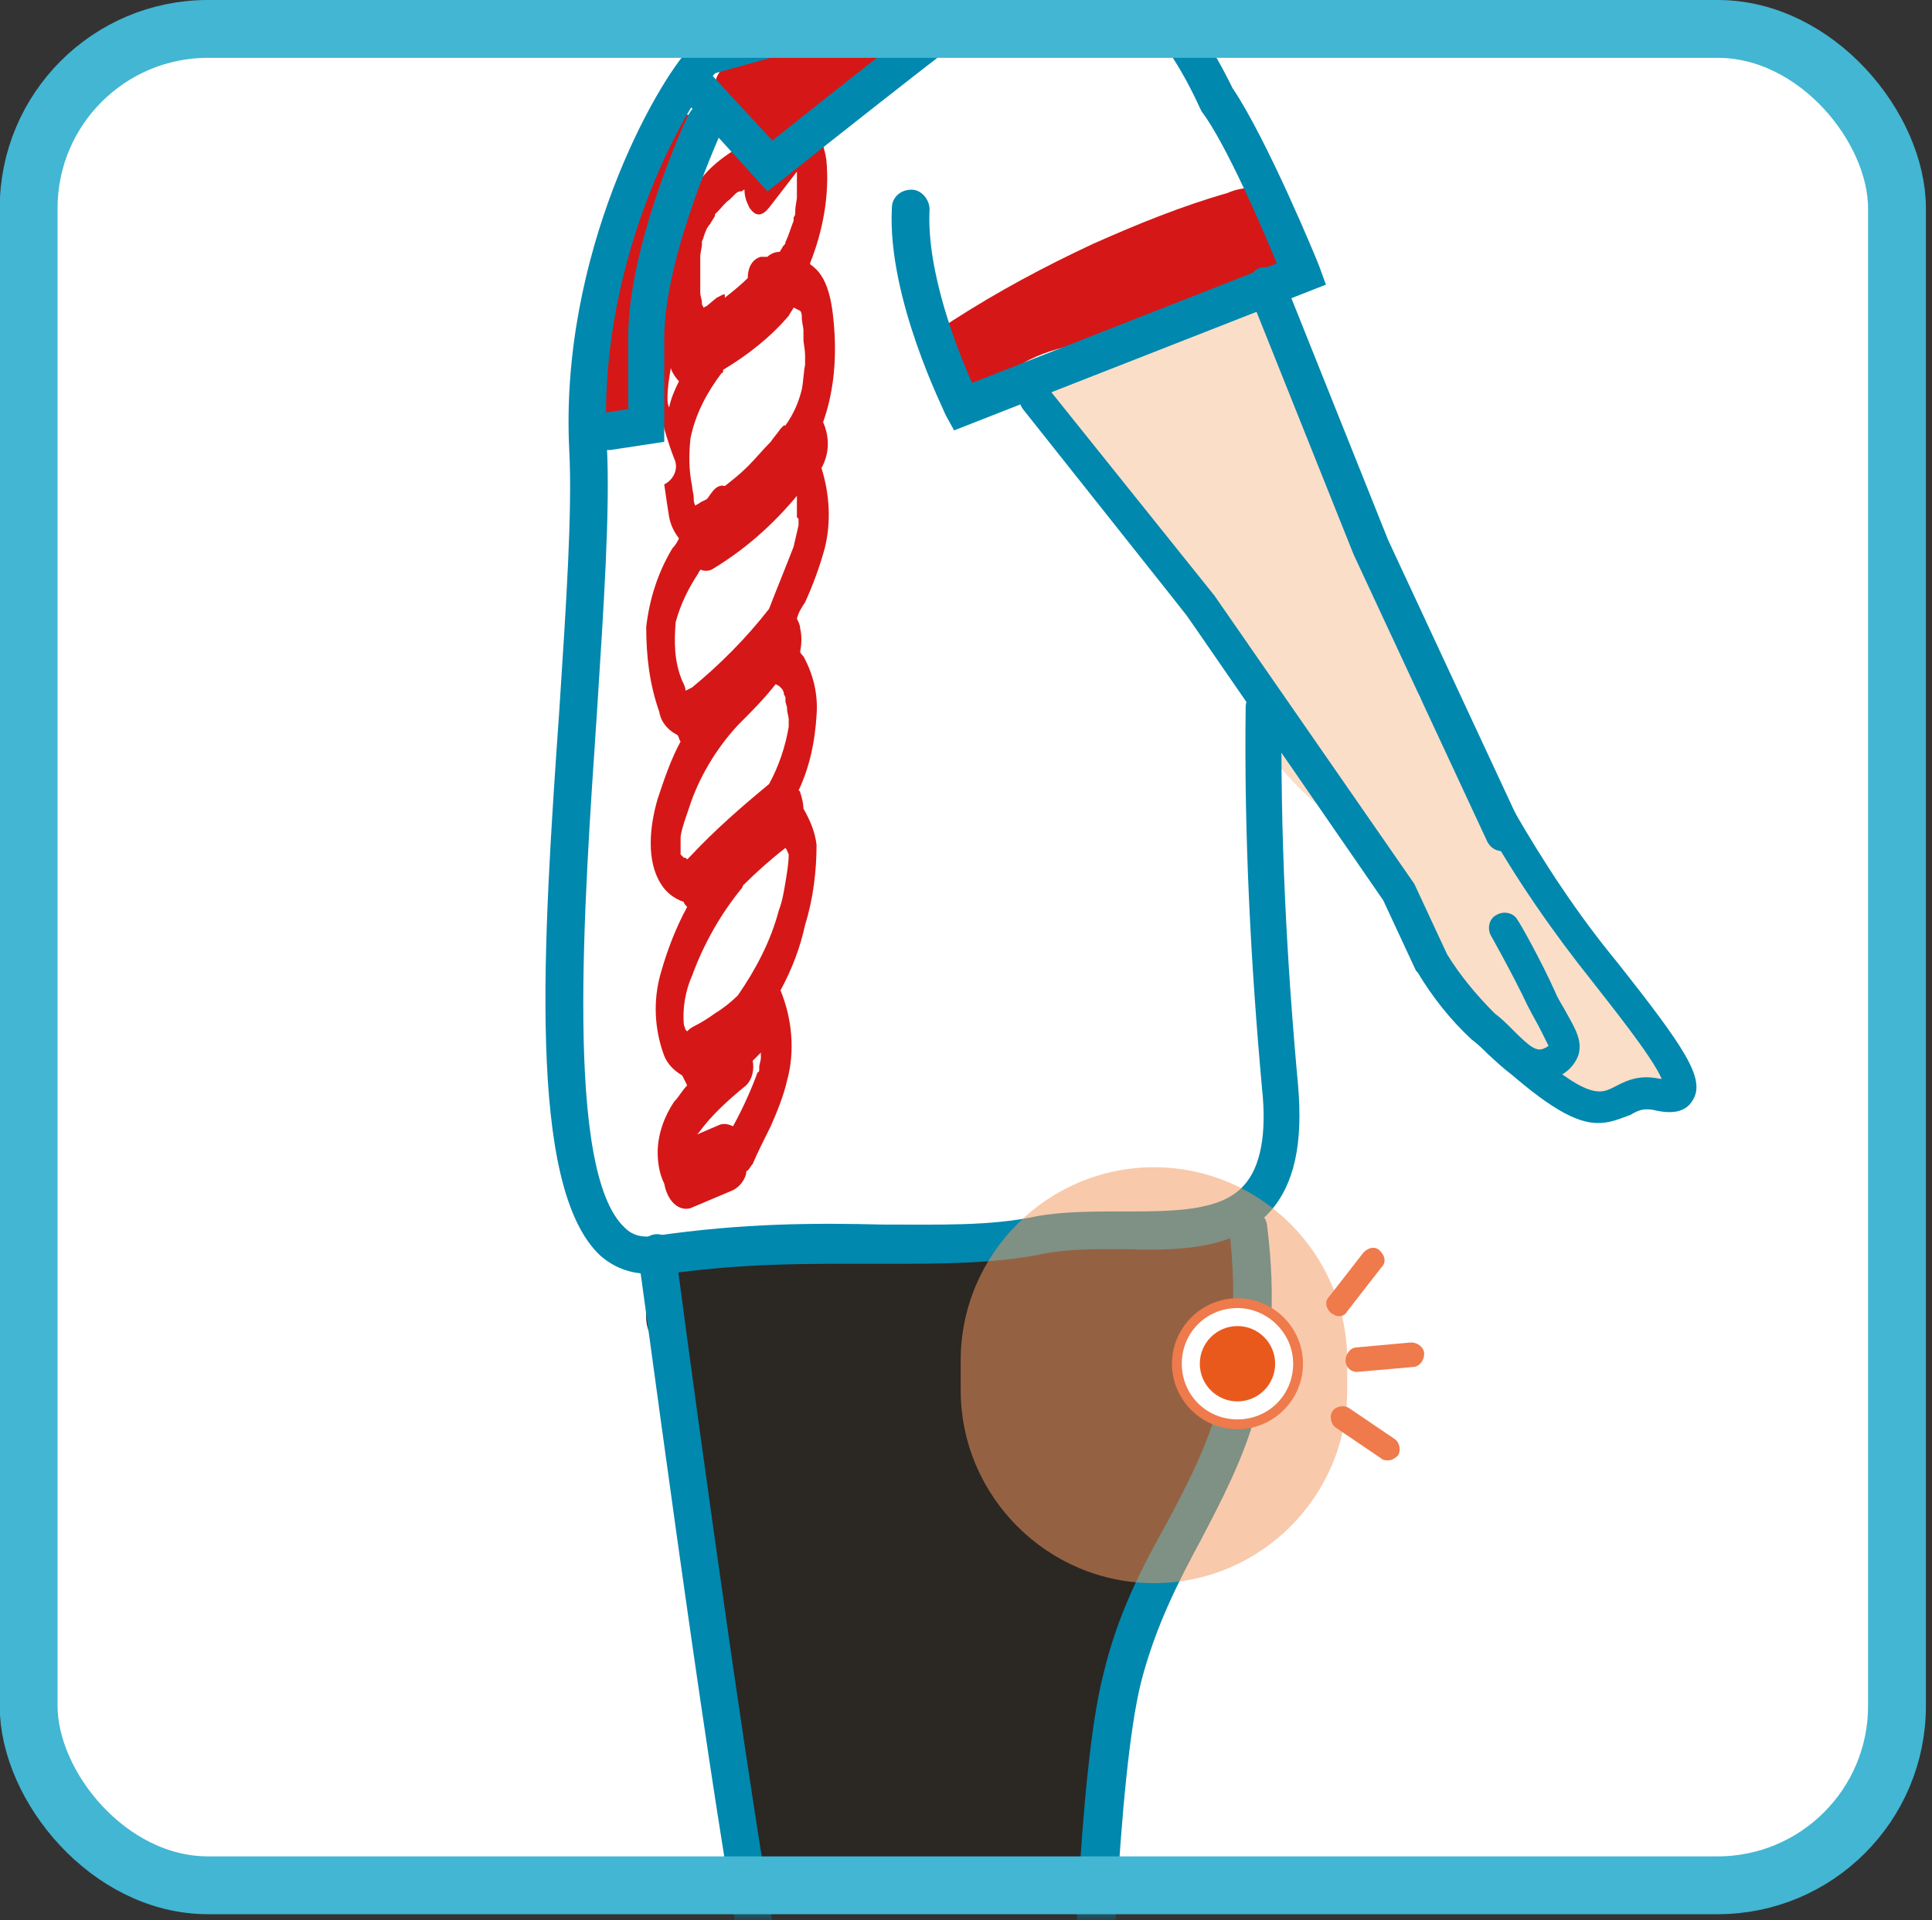<?xml version="1.0" encoding="utf-8"?>
<svg width="167" height="166" viewBox="0 0 167 166" fill="none" xmlns="http://www.w3.org/2000/svg">
<rect x="0" y="0" width="167" height="166" fill="#333333" stroke="none"/>
<rect x="2.476" y="2.5" width="161.497" height="160.397" rx="15.5" fill="#FFFFFF"/>
<mask id="mask0" mask-type="alpha" maskUnits="userSpaceOnUse" x="0" y="0" width="167" height="166">
<rect x="0.902" width="165.397" height="165.397" rx="18" fill="#C4C4C4"/>
</mask>
<g mask="url(#mask0)">
<path d="M110.08 71.186C109.373 66.373 108.24 61.701 106.683 57.171C105.125 53.065 102.719 49.384 98.188 48.11L97.622 47.968C94.932 43.58 92.526 38.908 90.544 34.094C90.119 32.82 89.269 31.829 88.137 31.121C90.402 29.564 92.667 28.29 95.074 27.016C96.631 26.166 98.33 25.6 100.029 25.034C102.011 24.326 104.559 24.184 106.4 23.193C111.779 20.362 108.665 14.557 106.116 10.877C103.71 7.337 100.737 4.081 97.622 1.108C94.083 -2.148 90.26 -4.413 85.588 -2.148C84.739 -1.723 84.173 -1.015 83.748 -0.166C80.917 0.259 79.076 2.949 79.501 5.638V5.78L79.218 6.063C77.377 5.638 75.537 6.205 74.121 7.479C71.998 7.337 70.016 8.895 69.449 10.877L69.025 12.575C68.6 10.594 66.901 9.178 64.919 8.895C62.795 8.611 59.822 10.027 59.539 12.434C58.973 16.256 58.69 20.079 58.548 23.901C57.982 28.007 57.133 32.112 55.858 36.218C53.735 36.643 52.178 38.625 52.036 40.748C51.045 55.755 50.196 70.761 49.205 85.768C47.647 86.476 46.798 88.175 46.939 89.732C47.223 91.856 47.506 94.121 47.647 96.245C47.789 98.368 47.93 100.916 49.488 102.898C52.319 106.438 58.124 106.155 62.088 106.721L75.678 108.703C80.209 109.411 84.881 110.26 89.553 109.977C94.083 109.552 98.472 108.561 102.719 107.004C106.966 105.588 109.797 103.04 110.788 98.651C112.912 89.591 111.779 80.105 110.08 71.186Z" fill="white"/>
<path d="M112.204 -45.327C112.346 -46.885 111.779 -48.3 110.788 -49.433C114.752 -55.804 116.734 -62.882 112.629 -70.103C110.222 -74.35 107.108 -77.606 102.294 -78.031C98.755 -78.314 94.508 -76.049 90.968 -75.624C85.589 -75.058 80.35 -75.624 75.112 -76.898C74.404 -77.04 73.697 -77.04 73.13 -77.04C72.564 -77.606 71.856 -78.031 71.29 -78.455C70.157 -80.862 67.326 -82.136 64.778 -81.287C63.928 -81.004 63.22 -80.72 62.512 -80.579C57.982 -80.72 53.027 -80.154 49.346 -80.154C48.497 -80.154 47.506 -79.871 46.798 -79.446C44.108 -80.296 41.418 -81.287 38.87 -82.278C37.737 -82.986 36.605 -83.693 36.605 -85.109C36.605 -87.799 34.764 -90.064 32.216 -90.914C26.553 -92.046 24.43 -85.109 19.899 -84.543C18.767 -83.835 17.776 -82.986 16.926 -81.853L16.785 -82.136C11.405 -87.799 3.052 -79.163 8.432 -73.5C8.715 -73.076 8.857 -72.792 8.998 -72.368C8.998 -72.226 8.998 -71.943 8.857 -71.801C8.573 -66.422 7.724 -60.617 4.043 -56.512C-0.487 -51.415 5.459 -44.195 10.414 -46.318C11.405 -42.779 10.131 -38.957 12.679 -35.276C15.652 -30.745 17.917 -25.791 21.315 -21.543C22.589 -20.128 24.43 -19.42 26.27 -19.986C25.562 -17.155 26.553 -13.898 30.375 -13.191L37.454 -11.916C38.304 -9.934 40.427 -8.802 42.551 -8.943C45.099 -8.943 47.647 -9.085 50.337 -9.368C54.584 -8.377 58.973 -7.528 63.362 -7.245C61.804 -5.687 61.238 -3.422 61.663 -1.157C62.512 1.958 65.769 3.94 68.883 3.09C71.998 2.382 75.112 1.25 78.085 -0.166C81.341 -1.582 83.607 -4.696 83.89 -8.236C93.517 -9.934 102.719 -13.191 111.213 -17.862C113.478 -19.278 114.611 -22.11 113.903 -24.658C112.204 -31.453 111.779 -38.39 112.204 -45.327ZM103.427 -62.316C103.144 -62.599 102.719 -63.024 102.436 -63.307C102.719 -64.156 102.719 -65.006 102.719 -65.855C103.71 -65.714 104.135 -64.723 103.427 -62.316Z" fill="#FADEC8"/>
<path d="M144.199 90.865C143.633 89.449 142.642 88.175 141.509 87.184C139.527 85.202 137.687 83.078 135.847 80.813C133.723 78.265 131.599 75.717 129.476 73.027C128.91 72.319 128.202 71.469 127.635 70.62C127.635 70.337 127.635 70.054 127.494 69.771C126.503 66.373 124.946 63.117 122.68 60.285C121.265 54.622 119.849 49.101 118.433 43.438C117.867 43.297 117.584 43.014 117.301 42.447C115.743 39.05 114.469 35.227 113.195 31.971C112.487 30.13 111.638 28.29 110.647 26.591L110.364 26.025C109.231 25.459 108.24 24.609 107.674 23.477C107.107 23.618 106.541 23.76 105.975 23.901C101.869 25.317 98.189 28.007 95.499 31.546C95.357 31.688 95.357 31.829 95.215 31.971C92.95 29.423 88.42 32.396 90.402 35.369C96.206 44.571 102.152 53.49 109.231 61.418C108.665 62.267 108.665 63.4 109.231 64.391C111.496 67.789 114.611 70.62 118.292 72.46C120.557 78.973 124.379 84.919 129.334 89.732C131.175 91.431 133.298 92.988 135.422 94.404C137.687 95.82 140.66 97.236 143.067 94.97C144.199 93.838 144.624 92.281 144.199 90.865Z" fill="#FADEC8"/>
<path d="M111.921 19.512C111.779 18.38 111.072 17.247 110.081 16.681C108.806 16.115 107.391 16.115 106.117 16.681C102.153 17.814 98.33 19.371 94.508 21.07C90.26 23.052 86.296 25.175 82.332 27.724C80.917 28.573 80.492 30.413 81.2 31.829C82.049 33.245 83.748 33.811 85.164 32.962C86.013 32.962 86.863 32.679 87.429 32.112C89.977 29.989 93.941 29.706 97.056 28.856C101.161 27.724 104.984 26.308 108.806 24.326C110.93 23.618 112.204 21.636 111.921 19.512Z" fill="#D61717"/>
<path d="M83.323 0.117C83.04 -0.874 81.908 -1.582 80.917 -1.299C79.359 -0.732 77.802 -0.024 76.386 0.967C75.82 0.683 75.254 0.683 74.688 0.967C73.413 1.674 72.281 2.382 71.007 3.09H70.865L63.22 5.497C62.088 5.922 61.521 7.054 61.946 8.187C62.088 8.753 62.512 9.178 63.079 9.461C63.079 9.602 63.079 9.886 63.079 10.027H62.795H62.937H63.079C63.079 10.169 63.079 10.31 63.079 10.452C63.22 11.16 63.645 11.868 64.211 12.434C64.353 12.717 64.353 13 64.494 13.283C64.211 12.717 63.928 12.575 63.645 12.859C62.512 13.566 61.38 14.416 60.53 15.549C60.672 15.124 60.813 14.557 60.813 14.133C60.955 13.566 61.097 13 61.238 12.575C61.663 9.886 57.84 8.753 57.416 11.301C57.274 12.009 57.133 12.717 56.849 13.566C56.566 13.425 56.425 13.425 56.142 13.425C55.009 13.425 54.16 14.416 54.301 15.549C54.301 16.398 54.867 17.106 55.717 17.389C55.009 19.088 54.16 20.787 53.169 22.344C52.178 24.184 51.895 26.308 52.178 28.29C52.178 28.432 52.178 28.573 52.178 28.715C51.47 28.998 51.045 29.706 51.045 30.414C50.904 32.254 51.045 34.236 51.328 36.077C51.47 36.784 52.036 37.351 52.744 37.492C55.434 38.342 56.425 35.227 56.425 33.103C56.425 32.679 56.425 32.254 56.425 31.688C56.708 34.378 57.274 37.068 58.265 39.616C58.69 40.465 58.265 41.456 57.416 41.881C57.557 42.872 57.699 43.863 57.84 44.712C57.982 45.42 58.265 45.986 58.69 46.553C58.548 46.836 58.407 47.119 58.124 47.402C56.849 49.526 56.142 51.791 55.858 54.198C55.858 56.746 56.142 59.153 56.991 61.559C57.133 62.409 57.699 63.117 58.548 63.541C58.69 63.683 58.69 63.966 58.831 64.108C57.982 65.665 57.416 67.364 56.849 69.063C56.142 71.469 55.858 74.442 57.133 76.424C57.557 77.132 58.265 77.699 59.115 77.982C59.115 78.123 59.256 78.265 59.398 78.406C58.407 80.247 57.699 82.087 57.133 84.069C56.425 86.476 56.566 89.024 57.416 91.29C57.699 91.997 58.265 92.564 58.973 92.988C59.115 93.272 59.256 93.555 59.398 93.838C58.973 94.263 58.69 94.829 58.265 95.254C57.416 96.528 56.849 98.085 56.849 99.642C56.849 100.492 56.991 101.483 57.416 102.332C57.699 103.889 58.69 104.739 59.681 104.456L63.362 102.898C63.928 102.615 64.353 102.049 64.494 101.483C64.494 101.341 64.494 101.2 64.636 101.2C64.778 101.058 64.919 100.775 65.061 100.633C65.485 99.642 66.052 98.51 66.618 97.377C67.184 96.103 67.751 94.687 68.034 93.413C68.742 90.865 68.458 88.033 67.467 85.627C68.458 83.786 69.166 81.946 69.591 79.964C70.299 77.699 70.582 75.292 70.582 73.027C70.44 71.894 70.016 70.903 69.449 69.912C69.449 69.487 69.308 68.921 69.166 68.496C69.166 68.496 69.166 68.355 69.025 68.355C70.016 66.231 70.44 64.108 70.582 61.843C70.724 60.002 70.299 58.303 69.449 56.746C69.308 56.604 69.166 56.463 69.166 56.321C69.308 55.613 69.308 54.906 69.166 54.339C69.166 54.056 69.025 53.773 68.883 53.49C69.025 52.923 69.308 52.499 69.591 52.074C70.299 50.517 70.865 48.959 71.29 47.402C71.856 45.137 71.715 42.73 71.007 40.465C71.715 39.191 71.715 37.775 71.148 36.501C71.998 34.094 72.281 31.546 72.139 28.856C71.998 26.591 71.715 24.184 70.299 23.052C70.157 22.91 70.016 22.91 70.016 22.769C71.148 19.937 71.715 16.823 71.431 13.85C71.29 12.859 71.007 12.009 70.44 11.16C73.838 7.762 77.519 4.223 82.049 2.524C83.04 2.382 83.607 1.25 83.323 0.117ZM57.84 35.227C57.699 34.944 57.699 34.661 57.699 34.378C57.699 33.528 57.84 32.679 57.982 31.829C58.124 32.254 58.407 32.679 58.69 32.962C58.265 33.811 57.982 34.519 57.84 35.227ZM60.53 23.193C60.53 23.193 60.53 23.052 60.53 22.91C60.53 22.769 60.53 22.627 60.53 22.627C60.53 22.627 60.53 22.344 60.53 22.061L60.672 21.211V20.928C60.672 20.787 60.813 20.645 60.813 20.503C60.955 20.079 61.097 19.654 61.38 19.371C61.521 19.088 61.663 18.946 61.804 18.663C61.804 18.663 61.804 18.663 61.804 18.521L62.088 18.238C62.371 17.955 62.654 17.53 63.079 17.247L63.362 16.964L63.503 16.823C63.645 16.681 63.786 16.54 64.07 16.54C64.211 16.54 64.211 16.398 64.353 16.398C64.353 16.964 64.494 17.389 64.778 17.955C65.344 18.805 65.91 18.663 66.476 17.955L68.883 14.841V15.265C68.883 15.549 68.883 15.973 68.883 16.398V16.54C68.883 16.823 68.883 16.964 68.883 17.106C68.883 17.247 68.742 17.814 68.742 18.238C68.742 18.663 68.742 18.521 68.6 18.805C68.6 18.805 68.6 18.805 68.6 18.946V19.088C68.317 19.796 68.175 20.362 67.892 20.928C67.892 21.07 67.892 21.07 67.751 21.211C67.609 21.353 67.609 21.494 67.467 21.636C67.467 21.636 67.467 21.778 67.326 21.778C67.043 21.778 66.618 21.919 66.335 22.202C66.193 22.202 65.91 22.202 65.769 22.202C65.202 22.344 64.636 22.91 64.636 24.043C64.07 24.609 63.362 25.175 62.654 25.742V25.459H62.512L61.946 25.742L61.097 26.45L60.813 26.591L60.672 26.308V26.166C60.672 25.883 60.53 25.6 60.53 25.317C60.53 25.034 60.53 25.034 60.53 24.751C60.53 24.609 60.53 24.468 60.53 24.751C60.53 24.468 60.53 24.043 60.53 23.76C60.53 23.477 60.53 23.335 60.53 23.193ZM65.769 91.006V91.431C65.769 91.714 65.627 91.997 65.627 92.281V92.422C65.627 92.564 65.627 92.705 65.485 92.705C64.919 94.263 64.211 95.82 63.362 97.377C63.079 97.236 62.654 97.094 62.229 97.236L60.247 98.085L60.389 97.943C61.521 96.386 62.937 95.112 64.494 93.838C65.061 93.272 65.202 92.422 65.061 91.714L65.769 91.006ZM67.892 76.283C67.751 77.132 67.609 77.982 67.326 78.69C66.618 81.379 65.344 83.786 63.786 86.051C63.22 86.618 62.512 87.184 61.804 87.609C61.238 88.033 60.53 88.458 59.964 88.741C59.681 88.883 59.539 89.024 59.398 89.166L59.256 89.024L59.115 88.6C58.973 87.184 59.256 85.627 59.822 84.353C60.813 81.663 62.229 79.114 64.07 76.849C64.07 76.849 64.211 76.708 64.211 76.566C65.344 75.433 66.618 74.301 67.892 73.31C68.034 73.451 68.034 73.593 68.175 73.876C68.175 74.584 68.034 75.433 67.892 76.283ZM68.175 62.126C68.175 62.126 68.175 62.55 68.175 62.409C68.175 62.267 68.175 62.834 68.175 62.834C67.892 64.532 67.326 66.231 66.476 67.789C64.07 69.771 61.804 71.753 59.681 74.018L59.398 74.301L59.256 74.159H59.115L58.831 73.876C58.831 73.876 58.831 73.876 58.831 73.735V73.593C58.831 73.593 58.831 73.593 58.831 73.451V73.31C58.831 73.027 58.831 72.744 58.831 72.319C58.973 71.469 59.256 70.762 59.539 69.912C60.389 67.222 61.946 64.674 63.786 62.692C64.919 61.559 66.052 60.427 67.043 59.153L67.326 59.294L67.609 59.577L67.751 59.861V60.002L67.892 60.285C67.892 60.427 67.892 60.427 67.892 60.568C67.892 60.852 68.034 60.993 68.034 61.276V61.418L68.175 62.126ZM69.025 44.854C69.025 44.995 69.025 45.137 69.025 45.42C68.883 45.986 68.742 46.694 68.6 47.261C67.892 49.101 67.184 50.8 66.476 52.64C64.494 55.189 62.229 57.454 59.822 59.436L59.256 59.719C59.256 59.436 59.115 59.153 58.973 58.87C58.265 57.171 58.265 55.472 58.407 53.773C58.831 52.216 59.539 50.8 60.389 49.526C60.389 49.384 60.53 49.384 60.53 49.243C60.813 49.384 61.238 49.384 61.521 49.243C64.353 47.544 66.76 45.42 68.883 42.872V43.014C68.883 43.155 68.883 43.155 68.883 43.297C68.883 43.438 68.883 43.58 68.883 43.721C68.883 44.005 68.883 44.429 68.883 44.712C69.025 44.854 69.025 44.854 69.025 44.854ZM69.591 30.697C69.591 30.697 69.591 30.98 69.591 31.121C69.591 31.263 69.591 31.546 69.591 31.546C69.449 32.254 69.449 32.962 69.308 33.67C69.025 34.802 68.6 35.793 67.892 36.784H67.751L67.467 37.068C67.184 37.492 66.901 37.775 66.618 38.2C65.91 38.908 65.344 39.616 64.636 40.324C63.928 41.032 63.362 41.456 62.654 42.023C62.229 41.881 61.804 42.164 61.521 42.589C61.38 42.73 61.238 43.014 61.097 43.155L60.53 43.438C60.389 43.58 60.247 43.58 60.106 43.721C59.964 43.438 59.964 43.297 59.964 43.014C59.964 42.73 59.822 42.306 59.822 42.023C59.539 40.607 59.539 39.333 59.681 37.917C60.106 35.793 61.097 33.953 62.371 32.254C62.512 32.254 62.512 32.112 62.512 31.971C64.636 30.697 66.618 29.139 68.175 27.299C68.317 27.016 68.458 26.874 68.6 26.591L68.883 26.733L69.166 26.874C69.308 27.016 69.308 27.299 69.308 27.441C69.308 27.865 69.449 28.29 69.449 28.573C69.449 28.573 69.449 28.715 69.449 28.856C69.449 28.998 69.449 29.281 69.449 29.423C69.449 29.564 69.591 30.272 69.591 30.697Z" fill="#D61717"/>
<path d="M105.267 104.314C101.161 105.022 97.056 105.305 92.95 105.022C89.977 105.73 87.004 106.296 84.031 106.721C76.811 107.853 69.591 108.278 62.371 107.995C56.849 107.853 53.593 114.79 57.699 116.772C56.849 117.622 58.831 119.179 58.973 120.736C59.256 126.966 59.539 133.336 59.964 139.707C60.106 145.653 61.238 151.599 63.22 157.262C63.928 159.244 64.919 161.084 65.769 162.925C65.627 168.871 65.91 174.959 66.76 180.905C67.892 188.833 69.591 197.327 72.847 204.689C74.263 208.369 77.519 210.918 81.341 211.626C82.474 211.767 83.607 211.767 84.739 211.484C86.438 212.758 88.845 212.9 90.827 211.909C94.225 210.068 94.225 206.529 94.083 203.131C93.8 196.477 93.517 189.682 93.092 183.028C93.092 182.603 92.95 182.037 92.809 181.612C95.782 173.543 96.773 164.907 95.923 156.413C95.782 155.422 95.499 154.431 94.932 153.723C95.074 151.741 95.357 149.617 95.499 147.635C96.065 147.069 96.49 146.361 96.631 145.512C97.056 142.963 97.481 140.415 98.189 137.867C98.472 137.584 98.755 137.159 99.038 136.876C102.011 132.628 106.117 128.948 106.258 123.851C107.391 121.727 105.975 118.188 106.824 116.065C108.24 112.384 108.806 107.429 105.55 104.597C105.55 104.456 105.409 104.456 105.267 104.314Z" fill="#2B2723"/>
<path d="M61.238 6.488L60.813 -4.13C60.813 -4.979 61.521 -5.829 62.371 -5.829C63.22 -5.829 64.07 -5.121 64.07 -4.272L64.353 2.241L82.474 -2.856L81.766 -6.395C81.625 -7.245 82.191 -8.094 83.04 -8.236C83.89 -8.377 84.739 -7.811 84.881 -6.961L86.296 -0.449L61.238 6.488Z" fill="#0088AE"/>
<path d="M82.474 37.209L81.766 35.935C81.625 35.51 76.67 25.742 77.094 17.955C77.094 17.106 77.802 16.398 78.793 16.398C79.643 16.398 80.35 17.247 80.35 18.097C80.067 23.477 82.757 30.272 84.031 33.103L110.364 22.769C109.09 19.654 105.975 12.434 103.851 9.603L103.71 9.319C100.878 3.09 97.339 -0.591 93.375 -1.723C88.986 -2.997 85.164 -0.449 85.164 -0.449C84.456 0.117 83.465 -0.166 82.899 -0.874C82.332 -1.582 82.616 -2.573 83.323 -3.139C83.465 -3.28 88.278 -6.537 94.083 -4.979C99.038 -3.705 103.144 0.684 106.541 7.621C109.514 12.009 113.903 22.627 114.045 23.052L114.611 24.609L82.474 37.209Z" fill="#0088AE"/>
<path d="M56 110.119C54.443 110.119 53.027 109.552 51.895 108.561C45.524 102.615 46.94 81.521 48.355 61.276C48.922 52.499 49.488 44.146 49.205 38.908C48.355 21.919 56.708 7.196 59.681 4.081C60.106 3.656 60.672 3.232 61.38 3.232C62.229 3.232 62.937 3.94 62.937 4.789C62.937 5.497 62.512 5.922 61.946 6.205C60.106 7.904 51.47 21.778 52.461 38.625C52.744 44.146 52.178 52.499 51.611 61.418C50.479 78.265 48.78 101.341 54.018 106.155C54.726 106.862 55.575 107.004 56.566 106.862C64.211 105.73 70.582 105.73 76.245 105.871C81.2 105.871 85.589 106.013 89.553 105.164C91.818 104.739 94.508 104.739 97.056 104.739C101.445 104.739 105.55 104.739 107.532 102.474C108.948 100.916 109.514 98.085 109.09 94.121C108.099 83.22 107.532 72.036 107.674 61.135C107.674 60.285 108.382 59.577 109.231 59.577C110.081 59.577 110.788 60.285 110.788 61.135C110.647 72.036 111.213 83.078 112.204 93.838C112.629 98.793 111.921 102.332 109.797 104.739C106.683 108.137 101.728 108.137 96.914 107.995C94.508 107.995 92.101 107.995 90.119 108.42C85.872 109.269 81.341 109.269 76.103 109.269C70.582 109.269 64.353 109.128 56.849 110.26C56.708 110.119 56.283 110.119 56 110.119Z" fill="#0088AE"/>
<path d="M92.243 214.032C90.544 214.032 75.82 213.041 75.112 212.9L73.98 212.758L73.697 211.626C73.697 211.342 67.043 185.293 63.928 168.305C60.813 151.316 55.292 108.986 55.151 108.561C55.009 107.712 55.717 106.862 56.566 106.721C57.416 106.579 58.265 107.287 58.407 108.137C58.407 108.561 64.07 150.891 67.043 167.738C69.733 182.603 75.254 204.547 76.528 209.785C80.634 210.068 88.137 210.635 91.11 210.776C91.535 207.803 91.818 199.167 92.101 190.673C92.667 173.967 93.234 153.156 95.357 144.804C96.631 139.424 98.755 135.46 100.878 131.637C104.418 124.984 107.674 118.613 106.258 106.296C106.117 105.447 106.824 104.597 107.674 104.456C108.523 104.314 109.373 105.022 109.514 105.871C111.213 119.179 107.391 126.258 103.851 133.053C101.869 136.734 99.887 140.556 98.613 145.512C96.631 153.581 95.923 174.958 95.499 190.673C95.357 196.902 95.074 202.14 94.932 206.104C94.366 212.192 94.225 214.032 92.243 214.032Z" fill="#0088AE"/>
<path d="M133.015 93.696C131.175 93.696 129.901 92.281 128.627 91.148C128.202 90.723 127.777 90.299 127.211 89.874C125.37 88.175 123.813 86.193 122.539 84.069L122.397 83.928L119.566 77.84L102.577 53.207L88.42 35.368C87.995 34.802 87.995 33.953 88.703 33.386C89.269 32.962 90.119 32.962 90.685 33.67L104.984 51.508L122.256 76.424L125.087 82.512C126.22 84.352 127.636 86.051 129.193 87.609C129.759 88.033 130.184 88.458 130.75 89.024C132.307 90.582 132.874 91.006 133.582 90.582C133.723 90.582 133.723 90.44 133.865 90.44C133.723 90.157 133.44 89.591 133.157 89.024C132.874 88.458 132.449 87.75 132.024 86.901C130.75 84.211 128.91 80.955 128.91 80.955C128.485 80.247 128.768 79.397 129.334 79.114C130.042 78.69 130.892 78.973 131.175 79.539C131.316 79.681 133.157 82.937 134.431 85.768C134.714 86.476 135.139 87.042 135.422 87.609C136.13 88.883 136.838 90.015 136.413 91.29C136.13 91.997 135.564 92.705 134.573 93.13C134.006 93.696 133.582 93.696 133.015 93.696Z" fill="#0088AE"/>
<path d="M129.901 73.593C129.334 73.593 128.768 73.31 128.485 72.602L117.018 47.968L107.957 25.317C107.674 24.468 107.957 23.618 108.806 23.193C109.656 22.91 110.505 23.193 110.93 24.043L119.991 46.694L131.458 71.328C131.883 72.177 131.458 73.027 130.75 73.451C130.467 73.451 130.184 73.593 129.901 73.593Z" fill="#0088AE"/>
<path d="M138.112 97.094C136.271 97.094 133.865 95.82 129.476 91.856C128.91 91.29 128.91 90.44 129.476 89.874C130.042 89.308 130.892 89.308 131.458 89.874C137.262 95.254 138.395 94.546 139.528 93.979C140.377 93.555 141.51 92.847 143.492 93.272C143.492 93.272 143.492 93.272 143.633 93.272C142.784 91.29 139.103 86.759 137.687 84.919C134.289 80.672 131.033 76 128.343 71.186C127.919 70.478 128.202 69.629 128.91 69.346C129.617 68.921 130.467 69.204 130.75 69.912C133.44 74.584 136.413 79.114 139.811 83.22C145.615 90.582 147.456 93.272 146.323 95.112C145.757 96.103 144.624 96.386 142.925 95.961C142.076 95.82 141.651 95.961 140.943 96.386C139.811 96.811 139.103 97.094 138.112 97.094Z" fill="#0088AE"/>
<path d="M66.335 16.54L59.256 8.753C58.69 8.045 58.69 7.054 59.398 6.488C60.106 5.922 61.097 5.922 61.663 6.629L66.76 12.151C89.269 -5.829 90.544 -5.829 91.251 -5.829C92.101 -5.829 92.809 -5.121 92.809 -4.272C92.809 -3.564 92.242 -2.856 91.535 -2.714C89.694 -1.865 77.944 7.337 67.609 15.549L66.335 16.54Z" fill="#0088AE"/>
<path d="M52.602 38.908C51.753 38.908 51.187 38.342 51.045 37.492C50.903 36.643 51.47 35.793 52.461 35.652L54.301 35.369V29.139C54.301 21.211 59.256 10.31 59.539 9.886C59.964 9.036 60.813 8.753 61.663 9.178C62.512 9.461 62.795 10.452 62.371 11.301C62.371 11.443 57.416 22.061 57.416 29.281V38.2L52.744 38.908C52.744 38.908 52.744 38.908 52.602 38.908Z" fill="#0088AE"/>
<path opacity="0.52" d="M99.746 100.916C108.948 100.916 116.451 108.42 116.451 117.622V120.17C116.451 129.372 108.948 136.876 99.746 136.876C90.544 136.876 83.04 129.372 83.04 120.17V117.622C83.04 108.42 90.544 100.916 99.746 100.916Z" fill="#F4995E"/>
<path d="M106.966 122.86C109.703 122.86 111.921 120.642 111.921 117.905C111.921 115.168 109.703 112.95 106.966 112.95C104.229 112.95 102.011 115.168 102.011 117.905C102.011 120.642 104.229 122.86 106.966 122.86Z" fill="white"/>
<path d="M106.966 123.568C103.851 123.568 101.303 121.02 101.303 117.905C101.303 114.79 103.851 112.242 106.966 112.242C110.081 112.242 112.629 114.79 112.629 117.905C112.629 121.02 110.081 123.568 106.966 123.568ZM106.966 113.092C104.276 113.092 102.153 115.215 102.153 117.905C102.153 120.595 104.276 122.718 106.966 122.718C109.656 122.718 111.779 120.595 111.779 117.905C111.779 115.215 109.514 113.092 106.966 113.092Z" fill="#EF7A4B"/>
<path d="M106.966 121.161C108.764 121.161 110.222 119.703 110.222 117.905C110.222 116.107 108.764 114.649 106.966 114.649C105.168 114.649 103.71 116.107 103.71 117.905C103.71 119.703 105.168 121.161 106.966 121.161Z" fill="#EA591C"/>
<path d="M115.743 113.799C115.46 113.799 115.319 113.658 115.036 113.516C114.611 113.092 114.469 112.525 114.894 112.101L117.867 108.278C118.292 107.853 118.858 107.712 119.283 108.137C119.707 108.561 119.849 109.128 119.424 109.552L116.451 113.375C116.31 113.658 116.027 113.799 115.743 113.799Z" fill="#EF7A4B"/>
<path d="M117.301 118.613C116.734 118.613 116.31 118.188 116.31 117.622C116.31 117.056 116.734 116.489 117.301 116.489L121.973 116.065C122.539 116.065 123.105 116.489 123.105 117.056C123.105 117.622 122.68 118.188 122.114 118.188L117.301 118.613Z" fill="#EF7A4B"/>
<path d="M119.991 126.258C119.849 126.258 119.566 126.258 119.424 126.116L115.46 123.426C115.036 123.143 114.894 122.435 115.177 122.011C115.46 121.586 116.168 121.444 116.593 121.727L120.557 124.417C120.982 124.7 121.123 125.408 120.84 125.833C120.557 126.116 120.274 126.258 119.991 126.258Z" fill="#EF7A4B"/>
</g>
<rect x="2.476" y="2.5" width="161.497" height="160.497" rx="15.5" stroke="#42B6D3" stroke-width="5"/>
</svg>
